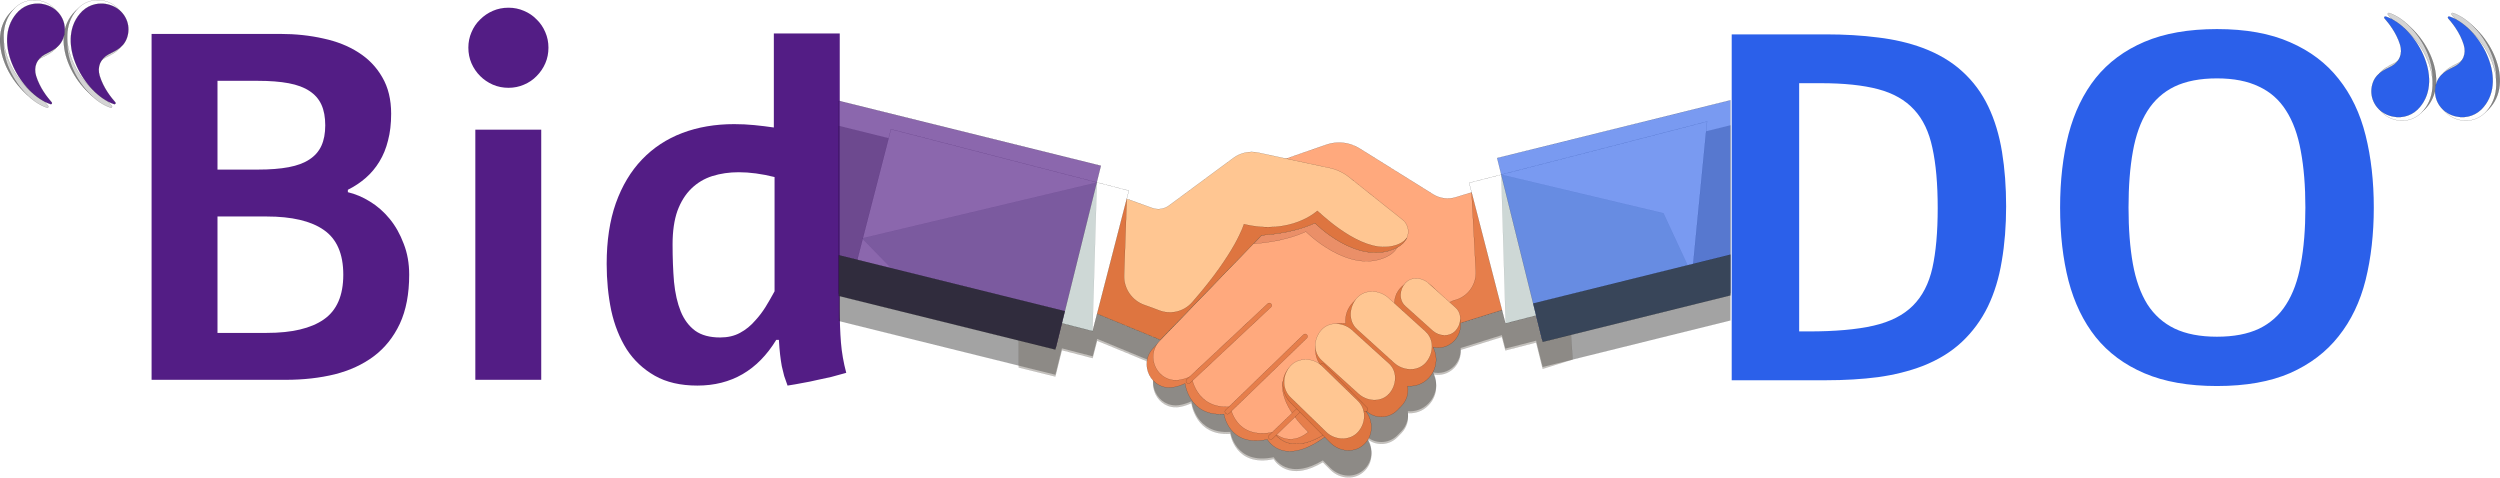 <svg width="22699" height="4336" viewBox="0 0 22699 4336" fill="none" xmlns="http://www.w3.org/2000/svg">
<path d="M106.057 100.766C170.989 39.084 269.019 11.917 371.134 50.252C478.522 90.562 541.984 199.582 519.496 312.031C495.924 429.915 405.896 459.493 342.523 493.714C268.62 533.597 238.774 608.716 263.319 689.003C296.613 797.894 367.088 886.632 405.466 929.241C412.488 937.04 404.437 949.006 394.407 945.647C260.169 900.664 126.801 761.312 54.881 600.172C-17.038 439.034 -27.435 256.295 83.973 124.48L83.98 124.473C90.425 116.509 97.415 109.022 104.792 101.917C105.027 101.691 105.234 101.454 105.424 101.236C105.449 101.208 105.473 101.18 105.497 101.152L105.543 101.254L106.057 100.766Z" fill="#838383" stroke="black"/>
<path d="M683.9 100.766C748.832 39.084 846.862 11.917 948.978 50.252C1056.37 90.562 1119.83 199.582 1097.34 312.031C1073.77 429.915 983.756 459.493 920.367 493.714C846.464 533.597 816.618 608.716 841.163 689.003C874.456 797.894 944.932 886.632 983.31 929.241C990.331 937.04 982.281 949.006 972.251 945.647C838.013 900.664 704.645 761.312 632.725 600.172C560.806 439.034 550.409 256.295 661.816 124.48L661.823 124.473C668.268 116.509 675.259 109.022 682.636 101.917C682.87 101.691 683.077 101.454 683.268 101.236C683.292 101.208 683.317 101.18 683.341 101.152L683.387 101.254L683.9 100.766Z" fill="#838383" stroke="black"/>
<path d="M138.025 132.836C202.957 71.155 300.987 43.987 403.103 82.322C510.491 122.633 573.953 231.653 551.465 344.102C527.893 461.985 437.865 491.564 374.492 525.784C300.589 565.668 270.743 640.786 295.288 721.073C328.581 829.965 399.057 918.702 437.435 961.312C444.456 969.11 436.406 981.076 426.376 977.718C292.138 932.734 158.77 793.382 86.85 632.242C14.931 471.105 4.534 288.365 115.941 156.551L115.948 156.543C122.393 148.579 129.384 141.092 136.761 133.987C136.995 133.761 137.202 133.525 137.393 133.307C137.417 133.278 137.442 133.25 137.466 133.223L137.512 133.324L138.025 132.836Z" fill="#D4D4D4" stroke="black"/>
<path d="M715.869 132.836C780.801 71.155 878.831 43.987 980.946 82.322C1088.33 122.633 1151.8 231.653 1129.31 344.102C1105.74 461.985 1015.72 491.564 952.336 525.784C878.433 565.668 848.587 640.786 873.132 721.073C906.425 829.965 976.901 918.702 1015.28 961.312C1022.3 969.11 1014.25 981.076 1004.22 977.718C869.982 932.734 736.613 793.382 664.693 632.242C592.775 471.105 582.378 288.365 693.785 156.551L693.792 156.543C700.237 148.579 707.227 141.092 714.604 133.987C714.839 133.761 715.046 133.525 715.236 133.307C715.261 133.278 715.285 133.25 715.31 133.223L715.355 133.324L715.869 132.836Z" fill="#D4D4D4" stroke="black"/>
<path d="M138.025 68.711C202.957 7.03 300.987 -20.138 403.103 18.197C510.491 58.508 573.953 167.528 551.465 279.977C527.893 397.86 437.865 427.439 374.492 461.659C300.589 501.543 270.743 576.661 295.288 656.948C328.581 765.84 399.057 854.577 437.435 897.187C444.456 904.985 436.406 916.951 426.376 913.593C292.138 868.609 158.77 729.257 86.85 568.117C14.931 406.98 4.534 224.24 115.941 92.426L115.948 92.418C122.393 84.454 129.384 76.967 136.761 69.862C136.995 69.636 137.202 69.4 137.393 69.182C137.417 69.153 137.442 69.125 137.466 69.098L137.512 69.199L138.025 68.711Z" fill="white" stroke="black"/>
<path d="M715.869 68.711C780.801 7.03 878.831 -20.138 980.946 18.197C1088.33 58.508 1151.8 167.528 1129.31 279.977C1105.74 397.86 1015.72 427.439 952.336 461.659C878.433 501.543 848.587 576.661 873.132 656.948C906.425 765.84 976.901 854.577 1015.28 897.187C1022.3 904.985 1014.25 916.951 1004.22 913.593C869.982 868.609 736.613 729.257 664.693 568.117C592.775 406.98 582.378 224.24 693.785 92.426L693.792 92.418C700.237 84.454 707.227 76.967 714.604 69.862C714.839 69.636 715.046 69.4 715.236 69.182C715.261 69.153 715.285 69.125 715.31 69.098L715.355 69.199L715.869 68.711Z" fill="white" stroke="black"/>
<path d="M170.182 100.766C235.114 39.084 333.144 11.917 435.259 50.252C542.647 90.562 606.109 199.582 583.621 312.031C560.049 429.915 470.021 459.493 406.648 493.714C332.745 533.597 302.899 608.716 327.444 689.003C360.738 797.894 431.213 886.632 469.591 929.241C476.613 937.04 468.562 949.006 458.532 945.647C324.294 900.664 190.926 761.312 119.006 600.172C47.087 439.034 36.69 256.295 148.098 124.48L148.104 124.473C154.55 116.509 161.54 109.022 168.917 101.917C169.152 101.691 169.359 101.454 169.549 101.236C169.574 101.208 169.598 101.18 169.622 101.152L169.668 101.254L170.182 100.766Z" fill="#531D85" stroke="black"/>
<path d="M747.932 100.766C812.864 39.084 910.894 11.917 1013.01 50.252C1120.4 90.562 1183.86 199.582 1161.37 312.031C1137.8 429.915 1047.79 459.493 984.382 493.714C910.479 533.597 880.633 608.716 905.179 689.003C938.488 797.894 1008.96 886.632 1047.34 929.241C1054.36 937.039 1046.31 949.006 1036.28 945.647C902.044 900.664 768.676 761.312 696.756 600.172C624.837 439.034 614.44 256.295 725.848 124.48L725.854 124.473C732.3 116.509 739.29 109.022 746.667 101.917C746.902 101.691 747.109 101.454 747.299 101.236C747.324 101.208 747.348 101.18 747.372 101.152L747.418 101.254L747.932 100.766Z" fill="#531D85" stroke="black"/>
<path d="M22592 995.358C22527 1057.09 22428.9 1084.28 22326.7 1045.91C22219.2 1005.57 22155.7 896.46 22178.2 783.919C22201.8 665.939 22291.9 636.336 22355.3 602.088C22429.3 562.172 22459.2 486.991 22434.6 406.639C22401.3 297.658 22330.8 208.849 22292.3 166.205C22285.3 158.4 22293.4 146.423 22303.4 149.784C22437.8 194.805 22571.2 334.271 22643.2 495.543C22715.2 656.812 22725.6 839.701 22614.1 971.623L22614.1 971.623L22614.1 971.632C22607.6 979.602 22600.6 987.095 22593.3 994.205C22593 994.431 22592.8 994.669 22592.6 994.887C22592.6 994.915 22592.6 994.944 22592.6 994.972L22592.5 994.87L22592 995.358Z" fill="#838383" stroke="black"/>
<path d="M22013.7 995.358C21948.7 1057.09 21850.6 1084.28 21748.4 1045.91C21641 1005.57 21577.4 896.46 21599.9 783.919C21623.5 665.939 21713.6 636.336 21777.1 602.088C21851 562.172 21880.9 486.991 21856.3 406.639C21823 297.658 21752.5 208.849 21714.1 166.205C21707 158.4 21715.1 146.423 21725.1 149.784C21859.5 194.805 21993 334.271 22064.9 495.543C22136.9 656.812 22147.3 839.701 22035.8 971.623L22035.8 971.623L22035.8 971.632C22029.4 979.602 22022.4 987.095 22015 994.205C22014.7 994.431 22014.5 994.669 22014.4 994.887C22014.3 994.915 22014.3 994.944 22014.3 994.972L22014.2 994.87L22013.7 995.358Z" fill="#838383" stroke="black"/>
<path d="M22560 963.253C22495 1024.98 22396.9 1052.17 22294.7 1013.81C22187.2 973.464 22123.7 864.355 22146.2 751.813C22169.8 633.833 22259.9 604.231 22323.3 569.982C22397.3 530.066 22427.2 454.886 22402.6 374.533C22369.3 265.553 22298.8 176.744 22260.3 134.1C22253.3 126.295 22261.4 114.318 22271.4 117.679C22405.8 162.699 22539.2 302.165 22611.2 463.437C22683.2 624.707 22693.6 807.595 22582.1 939.518L22582.1 939.518L22582.1 939.526C22575.6 947.497 22568.6 954.989 22561.3 962.1C22561 962.326 22560.8 962.563 22560.6 962.781C22560.6 962.81 22560.6 962.838 22560.6 962.866L22560.5 962.765L22560 963.253Z" fill="#D4D4D4" stroke="black"/>
<path d="M21981.6 963.253C21916.6 1024.98 21818.5 1052.17 21716.3 1013.81C21608.9 973.464 21545.3 864.355 21567.9 751.813C21591.4 633.833 21681.5 604.231 21745 569.982C21818.9 530.066 21848.8 454.886 21824.2 374.533C21790.9 265.553 21720.4 176.744 21682 134.1C21674.9 126.295 21683 114.318 21693 117.679C21827.4 162.699 21960.9 302.165 22032.8 463.437C22104.8 624.707 22115.2 807.595 22003.7 939.518L22003.7 939.518L22003.7 939.526C21997.3 947.497 21990.3 954.989 21982.9 962.1C21982.7 962.326 21982.4 962.563 21982.3 962.781C21982.2 962.81 21982.2 962.838 21982.2 962.866L21982.1 962.765L21981.6 963.253Z" fill="#D4D4D4" stroke="black"/>
<path d="M22560 1027.43C22495 1089.16 22396.9 1116.35 22294.7 1077.99C22187.2 1037.64 22123.7 928.534 22146.2 815.993C22169.8 698.013 22259.9 668.411 22323.3 634.162C22397.3 594.246 22427.2 519.065 22402.6 438.713C22369.3 329.732 22298.8 240.923 22260.3 198.279C22253.3 190.474 22261.4 178.497 22271.4 181.858C22405.8 226.879 22539.2 366.345 22611.2 527.617C22683.2 688.887 22693.6 871.775 22582.1 1003.7L22582.1 1003.7L22582.1 1003.71C22575.6 1011.68 22568.6 1019.17 22561.3 1026.28C22561 1026.51 22560.8 1026.74 22560.6 1026.96C22560.6 1026.99 22560.6 1027.02 22560.6 1027.05L22560.5 1026.94L22560 1027.43Z" fill="white" stroke="black"/>
<path d="M21981.6 1027.43C21916.6 1089.16 21818.5 1116.35 21716.3 1077.99C21608.9 1037.64 21545.3 928.534 21567.9 815.993C21591.4 698.013 21681.5 668.411 21745 634.162C21818.9 594.246 21848.8 519.065 21824.2 438.713C21790.9 329.732 21720.4 240.923 21682 198.279C21674.9 190.474 21683 178.497 21693 181.858C21827.4 226.879 21960.9 366.345 22032.8 527.617C22104.8 688.887 22115.2 871.775 22003.7 1003.7L22003.7 1003.7L22003.7 1003.71C21997.3 1011.68 21990.3 1019.17 21982.9 1026.28C21982.7 1026.51 21982.4 1026.74 21982.3 1026.96C21982.2 1026.99 21982.2 1027.02 21982.2 1027.05L21982.1 1026.94L21981.6 1027.43Z" fill="white" stroke="black"/>
<path d="M22527.8 995.358C22462.8 1057.09 22364.7 1084.28 22262.5 1045.91C22155.1 1005.57 22091.6 896.46 22114.1 783.919C22137.6 665.939 22227.7 636.336 22291.2 602.088C22365.1 562.172 22395 486.991 22370.4 406.639C22337.1 297.658 22266.6 208.849 22228.2 166.205C22221.2 158.4 22229.2 146.423 22239.2 149.784C22373.6 194.805 22507.1 334.271 22579 495.543C22651 656.812 22661.4 839.701 22549.9 971.623L22549.9 971.623L22549.9 971.632C22543.5 979.602 22536.5 987.095 22529.1 994.205C22528.9 994.431 22528.7 994.669 22528.5 994.887C22528.4 994.915 22528.4 994.944 22528.4 994.972L22528.3 994.87L22527.8 995.358Z" fill="#2B60EA" stroke="black"/>
<path d="M21949.6 995.358C21884.6 1057.09 21786.5 1084.28 21684.3 1045.91C21576.8 1005.57 21513.3 896.46 21535.8 783.919C21559.4 665.939 21649.5 636.336 21712.9 602.088C21786.9 562.172 21816.7 486.991 21792.2 406.639C21758.8 297.658 21688.3 208.849 21649.9 166.205C21642.9 158.4 21650.9 146.423 21661 149.784C21795.3 194.805 21928.8 334.271 22000.8 495.543C22072.7 656.812 22083.2 839.701 21971.7 971.623L21971.7 971.623L21971.6 971.632C21965.2 979.602 21958.2 987.095 21950.8 994.205C21950.6 994.431 21950.4 994.669 21950.2 994.887C21950.2 994.915 21950.1 994.944 21950.1 994.972L21950.1 994.87L21949.6 995.358Z" fill="#2B60EA" stroke="black"/>
<g filter="url(#filter0_d_2081_10267)">
<path d="M20129 259.984C20391.5 259.984 20613.2 300.023 20794 380.1C20974.9 458.721 21121.4 569.374 21233.7 712.057C21347.5 854.74 21429.2 1025.81 21478.8 1225.28C21528.3 1423.29 21553.1 1641.68 21553.1 1880.46C21553.1 2119.23 21528.3 2338.35 21478.8 2537.82C21429.2 2735.83 21347.5 2906.17 21233.7 3048.86C21121.4 3191.54 20974.9 3302.92 20794 3383C20613.2 3461.62 20391.5 3500.93 20129 3500.93C19870.9 3500.93 19651.4 3462.34 19470.6 3385.18C19289.7 3308.01 19142.4 3198.82 19028.7 3057.59C18916.4 2916.36 18834 2746.02 18781.5 2546.55C18730.4 2347.09 18704.9 2125.06 18704.9 1880.46C18704.9 1635.86 18730.4 1413.82 18781.5 1214.36C18834 1014.89 18916.4 844.548 19028.7 703.321C19142.4 562.094 19289.7 452.898 19470.6 375.732C19651.4 298.567 19870.9 259.984 20129 259.984ZM20129 707.689C19975.9 707.689 19847.6 732.44 19744 781.942C19641.9 831.444 19559.5 905.698 19496.8 1004.7C19435.6 1102.25 19391.8 1224.55 19365.6 1371.6C19339.3 1517.2 19326.2 1686.81 19326.2 1880.46C19326.2 2074.1 19339.3 2244.44 19365.6 2391.49C19391.8 2537.09 19435.6 2659.39 19496.8 2758.39C19559.5 2855.94 19641.9 2929.47 19744 2978.97C19847.6 3028.47 19975.9 3053.22 20129 3053.22C20280.7 3053.22 20407.6 3029.2 20509.7 2981.15C20613.2 2931.65 20695.6 2858.13 20756.9 2760.58C20819.6 2663.03 20864 2540.73 20890.3 2393.68C20918 2246.63 20931.9 2075.55 20931.9 1880.46C20931.9 1685.36 20918 1514.28 20890.3 1367.23C20864 1220.18 20819.6 1097.88 20756.9 1000.33C20695.6 902.786 20613.2 829.989 20509.7 781.942C20407.6 732.44 20280.7 707.689 20129 707.689Z" fill="#2B60EA"/>
</g>
<g filter="url(#filter1_d_2081_10267)">
<path d="M16576.3 308.031C16748.4 308.031 16907.4 317.495 17053.2 336.422C17199.1 353.894 17333.2 385.197 17455.7 430.331C17600.1 484.201 17721.2 556.271 17818.9 646.539C17916.6 735.352 17994.6 840.909 18052.9 963.208C18111.3 1085.51 18152.8 1223.1 18177.6 1375.97C18202.4 1527.39 18214.8 1691.91 18214.8 1869.54C18214.8 2047.16 18201.7 2212.41 18175.4 2365.29C18150.7 2518.16 18108.4 2656.48 18048.6 2780.23C17988.8 2902.53 17910 3009.55 17812.3 3101.27C17716.1 3191.54 17597.2 3264.34 17455.7 3319.66C17333.2 3366.25 17199.1 3399.74 17053.2 3420.12C16907.4 3439.05 16748.4 3448.51 16576.3 3448.51H15723.2V308.031H16576.3ZM16423.2 3005.18C16663.8 3005.18 16860 2987.71 17011.7 2952.76C17163.3 2917.82 17282.2 2857.4 17368.2 2771.5C17454.3 2685.6 17513.3 2571.3 17545.4 2428.62C17577.5 2284.48 17593.6 2103.22 17593.6 1884.82C17593.6 1666.43 17577.5 1484.44 17545.4 1338.84C17514.8 1193.25 17459.4 1077.5 17379.2 991.599C17299 904.242 17190.3 842.365 17053.2 805.966C16916.1 769.567 16742.6 751.368 16532.6 751.368H16335.7V3005.18H16423.2Z" fill="#2B60EA"/>
</g>
<path d="M7624.55 303.652V2708.15V2802.06C7624.55 2915.63 7628.19 3018.27 7635.47 3109.99C7642.75 3200.26 7658.77 3291.99 7683.52 3385.17C7636.93 3398.27 7591.8 3410.65 7548.12 3422.3C7504.44 3432.49 7460.76 3441.95 7417.08 3450.69C7374.86 3460.88 7331.91 3469.61 7288.23 3476.89C7244.55 3485.63 7198.69 3493.64 7150.64 3500.92C7139 3470.34 7128.81 3441.22 7120.07 3413.56C7112.79 3385.9 7105.51 3356.05 7098.23 3324.02C7092.41 3291.99 7087.31 3257.05 7082.94 3219.19C7078.58 3181.34 7074.94 3136.93 7072.02 3085.97H7048C6879.11 3362.6 6640.34 3500.92 6331.68 3500.92C6178.8 3500.92 6049.95 3471.07 5945.13 3411.38C5840.3 3351.68 5755.13 3271.61 5689.61 3171.14C5625.55 3069.23 5578.96 2952.02 5549.84 2819.53C5522.18 2685.59 5508.34 2544.36 5508.34 2395.85C5508.34 2186.19 5536.01 2002.75 5591.33 1845.5C5648.11 1686.8 5727.46 1554.31 5829.38 1448.03C5931.29 1341.74 6052.87 1261.67 6194.09 1207.8C6336.77 1153.93 6494.02 1126.99 6665.82 1126.99C6728.42 1126.99 6788.84 1129.9 6847.08 1135.73C6906.77 1141.55 6966.47 1148.83 7026.16 1157.57V303.652H7624.55ZM7032.71 1607.45C6916.24 1578.34 6807.77 1563.78 6707.31 1563.78C6621.41 1563.78 6541.33 1575.42 6467.08 1598.72C6394.28 1622.01 6330.95 1659.87 6277.08 1712.28C6223.21 1764.7 6180.99 1832.4 6150.41 1915.39C6121.29 1998.38 6106.74 2099.57 6106.74 2218.95C6106.74 2342.71 6111.1 2456.27 6119.84 2559.65C6130.03 2663.02 6150.41 2752.56 6180.99 2828.27C6211.56 2902.52 6255.24 2960.76 6312.02 3002.98C6368.8 3043.75 6444.51 3064.13 6539.15 3064.13C6607.58 3064.13 6667.27 3050.3 6718.23 3022.64C6770.64 2994.97 6817.96 2956.39 6860.18 2906.89C6892.22 2871.95 6922.06 2832.64 6949.73 2788.96C6977.39 2743.82 7005.05 2695.78 7032.71 2644.82V1607.45Z" fill="#531D85"/>
<path d="M4617.18 69.984C4666.68 69.984 4713.27 79.448 4756.95 98.375C4802.09 117.303 4840.67 143.51 4872.7 176.997C4906.19 209.028 4932.39 247.61 4951.32 292.745C4970.25 336.423 4979.71 383.014 4979.71 432.516C4979.71 483.474 4970.25 530.792 4951.32 574.471C4932.39 618.149 4906.19 656.732 4872.7 690.219C4840.67 723.706 4802.09 749.913 4756.95 768.84C4713.27 787.768 4666.68 797.231 4617.18 797.231C4566.22 797.231 4518.91 787.768 4475.23 768.84C4431.55 749.913 4392.97 723.706 4359.48 690.219C4325.99 656.732 4299.79 618.149 4280.86 574.471C4261.93 530.792 4252.47 483.474 4252.47 432.516C4252.47 383.014 4261.93 336.423 4280.86 292.745C4299.79 247.61 4325.99 209.028 4359.48 176.997C4392.97 143.51 4431.55 117.303 4475.23 98.375C4518.91 79.448 4566.22 69.984 4617.18 69.984ZM4914.19 1177.23V3448.52H4315.8V1177.23H4914.19Z" fill="#531D85"/>
<path d="M2546.92 308.031C2683.78 308.031 2813.36 321.863 2935.66 349.526C3057.96 375.733 3164.24 417.955 3254.51 476.193C3346.23 534.431 3418.3 609.413 3470.71 701.138C3524.58 792.862 3551.52 903.515 3551.52 1033.09C3551.52 1123.36 3542.06 1204.17 3523.13 1275.51C3505.66 1346.85 3479.45 1410.91 3444.51 1467.69C3411.02 1523.02 3370.25 1571.8 3322.21 1614.02C3274.16 1656.24 3219.56 1692.64 3158.42 1723.21V1745.05C3226.84 1761.07 3293.82 1789.46 3359.34 1830.23C3426.31 1870.99 3486 1923.41 3538.42 1987.47C3590.83 2051.53 3633.05 2126.51 3665.08 2212.41C3698.57 2296.86 3715.31 2390.77 3715.31 2494.14C3715.31 2668.85 3686.92 2817.36 3630.14 2939.66C3573.36 3060.5 3494.74 3158.78 3394.28 3234.49C3295.27 3308.74 3177.34 3363.34 3040.48 3398.28C2903.63 3431.77 2755.12 3448.51 2594.97 3448.51H1376.34V308.031H2546.92ZM2341.63 1539.76C2450.83 1539.76 2544.01 1532.48 2621.17 1517.93C2698.34 1503.37 2760.94 1480.07 2808.99 1448.04C2858.49 1416.01 2894.89 1374.51 2918.19 1323.56C2941.48 1272.6 2953.13 1210.72 2953.13 1137.92C2953.13 1063.67 2941.48 1001.06 2918.19 950.105C2894.89 899.147 2858.49 857.652 2808.99 825.621C2760.94 793.59 2698.34 770.295 2621.17 755.736C2544.01 741.176 2450.83 733.896 2341.63 733.896H1974.74V1539.76H2341.63ZM2420.25 3022.65C2650.29 3022.65 2823.55 2981.88 2940.02 2900.35C3057.96 2818.82 3116.92 2683.41 3116.92 2494.14C3116.92 2304.87 3057.96 2169.46 2940.02 2087.93C2823.55 2006.4 2650.29 1965.63 2420.25 1965.63H1974.74V3022.65H2420.25Z" fill="#531D85"/>
<path opacity="0.36" d="M15711 2889.64L15711 2909.33L14007.4 3331.33L14002.9 3312.91L14002.7 3312.43L14002.3 3312.52L13947.8 3092.45L13947.7 3091.96L13947.2 3092.09L13668.5 3163.99L13637.1 3042.36L13637 3041.85L13636.5 3042L13261.4 3159.17L13261 3159.29L13261.1 3159.69C13265.5 3218.21 13246.1 3278.3 13202.3 3323.29C13150.9 3376.05 13078.8 3395.02 13012.3 3380.45L13011.3 3380.22L13011.8 3381.17C13058.2 3469.91 13045.5 3582.34 12973.2 3658.1L12971.5 3659.88L12968.2 3663.3C12917.4 3715.43 12848.8 3738.62 12782.1 3732.83L12781.4 3732.77L12781.5 3733.4C12791.4 3796.93 12772.6 3864.16 12724.7 3913.36L12688.4 3950.67C12608.4 4032.85 12477.9 4033.52 12397 3952.14L12380.4 3935.4L12379.7 3936.1C12469.8 4026.8 12475.8 4168.98 12393.3 4253.71L12390.3 4256.82C12307.8 4341.57 12167.9 4336.85 12077.7 4246.16L12011.3 4179.33L12011 4179.06L12010.7 4179.26C11940.1 4221.38 11879.3 4243.87 11827.2 4253.27C11825.6 4253.55 11824.1 4253.82 11822.6 4254.08C11806.8 4256.72 11791.8 4258.17 11777.7 4258.59L11774.9 4258.66C11774.8 4258.66 11774.7 4258.66 11774.6 4258.67C11774.5 4258.67 11774.5 4258.68 11774.4 4258.68H11774.4C11664.4 4260.72 11602.9 4201.09 11578.2 4169.57C11577.3 4168.44 11576.5 4167.36 11575.7 4166.31C11572.1 4161.58 11569.5 4157.67 11567.8 4154.94C11566.9 4153.58 11566.3 4152.51 11565.9 4151.78C11565.7 4151.42 11565.5 4151.14 11565.4 4150.95C11565.3 4150.86 11565.3 4150.79 11565.3 4150.74C11565.3 4150.72 11565.3 4150.7 11565.2 4150.69C11565.2 4150.69 11565.2 4150.68 11565.2 4150.68C11565.2 4150.68 11565.2 4150.68 11565.2 4150.68L11565.2 4150.67L11565.1 4150.35L11564.7 4150.42C11477 4169.05 11408.6 4163.98 11355.3 4145.93C11302 4127.88 11263.7 4096.84 11236.5 4063.47C11209.2 4030.1 11192.8 3994.39 11183.3 3967.03C11178.6 3953.34 11175.5 3941.75 11173.7 3933.58C11172.7 3929.49 11172.1 3926.26 11171.7 3924.05C11171.5 3922.95 11171.3 3922.1 11171.3 3921.53C11171.2 3921.25 11171.2 3921.03 11171.2 3920.89C11171.1 3920.81 11171.1 3920.76 11171.1 3920.72C11171.1 3920.7 11171.1 3920.69 11171.1 3920.68C11171.1 3920.68 11171.1 3920.68 11171.1 3920.67C11171.1 3920.67 11171.1 3920.67 11170.6 3920.74L11171.1 3920.67L11171.1 3920.21L11170.6 3920.24C11012.3 3932.1 10924.1 3862.83 10875.5 3790.62C10851.2 3754.5 10836.8 3717.63 10828.5 3689.79C10824.3 3675.88 10821.7 3664.22 10820.1 3656.04C10819.3 3651.95 10818.8 3648.73 10818.4 3646.54C10818.2 3645.44 10818.1 3644.6 10818 3644.03C10818 3643.75 10818 3643.54 10818 3643.39C10817.9 3643.32 10817.9 3643.27 10817.9 3643.23C10817.9 3643.21 10817.9 3643.2 10817.9 3643.19C10817.9 3643.19 10817.9 3643.18 10817.9 3643.18C10817.9 3643.18 10817.9 3643.18 10817.4 3643.24L10817.9 3643.18L10817.9 3642.5L10817.2 3642.78C10776.3 3661.69 10739.3 3672.71 10705.9 3677.53C10510.1 3705.78 10392.4 3464.42 10529.5 3321.79L10779.6 3061.75L10779.7 3061.64L10779.7 3061.64L10779.7 3061.63L10778.9 3060.94L10535.1 3312.41L10534.7 3312.25L10534.4 3312.12L10534.2 3312.37L10534.1 3312.41L10509.9 3302.4L10510.1 3302.12L10509.4 3301.84L9961.95 3076.09L9961.42 3075.87L9961.28 3076.43L9920.66 3233.93L9641.91 3162.03L9641.42 3161.9L9641.29 3162.39L9586.77 3382.46L9586.37 3382.37L9586.25 3382.85L9581.69 3401.28L7617.15 2914.62V1143.31L9995.52 1732.48L9958.35 1882.52L9958.23 1883L9958.71 1883.12L10249.7 1958.18L10230.6 2032.36L10230.5 2032.8L10230.9 2032.95L10463.2 2116.46C10513.6 2134.61 10569.9 2126.37 10613 2094.5L11198.9 1661.71C11263.4 1614.13 11345.1 1596.49 11423.4 1613.27L11678.2 1667.87L11678.3 1667.9L11678.4 1667.85L12042.3 1541.21C12142.7 1506.28 12253.4 1518.67 12343.6 1574.89L13012.2 1991.9C13073.4 2030.07 13148.1 2039.84 13217 2018.68L13361.2 1974.45L13361.6 1974.31L13361.5 1973.85L13339.4 1888.24L13630.4 1813.18L13630.9 1813.06L13630.8 1812.58L13593.6 1662.54L15711 1138.02V2889.64Z" fill="black" stroke="black"/>
<path d="M13594.1 1931V1939.92H9819.7V1931H13594.1Z" fill="#B9C9BC" stroke="black" stroke-miterlimit="10"/>
<path opacity="0.4" d="M11827.2 4271.08C11825.6 4271.35 11824.1 4271.62 11822.6 4271.88C11805.8 4274.7 11789.9 4276.16 11774.9 4276.46C11774.8 4276.46 11774.7 4276.47 11774.6 4276.47C11774.6 4276.48 11774.5 4276.48 11774.4 4276.48H11774.4C11664.4 4278.53 11603 4218.9 11578.2 4187.39C11577.3 4186.25 11576.5 4185.17 11575.7 4184.12C11572.2 4179.4 11569.5 4175.48 11567.8 4172.75C11566.9 4171.39 11566.3 4170.32 11565.9 4169.59C11565.7 4169.23 11565.5 4168.95 11565.4 4168.77C11565.4 4168.67 11565.3 4168.6 11565.3 4168.56C11565.3 4168.53 11565.3 4168.52 11565.3 4168.5C11565.3 4168.5 11565.3 4168.49 11565.2 4168.49C11565.2 4168.49 11565.2 4168.49 11565.2 4168.49L11565.2 4168.49L11565.1 4168.16L11564.7 4168.24C11477 4186.86 11408.6 4181.79 11355.3 4163.75C11302 4145.7 11263.8 4114.65 11236.5 4081.28C11209.2 4047.91 11192.8 4012.21 11183.3 3984.84C11178.6 3971.16 11175.5 3959.56 11173.7 3951.39C11172.7 3947.3 11172.1 3944.08 11171.7 3941.87C11171.5 3940.76 11171.4 3939.92 11171.3 3939.35C11171.2 3939.06 11171.2 3938.84 11171.2 3938.7C11171.1 3938.63 11171.1 3938.57 11171.1 3938.54C11171.1 3938.52 11171.1 3938.5 11171.1 3938.5C11171.1 3938.49 11171.1 3938.49 11171.1 3938.49C11171.1 3938.48 11171.1 3938.48 11170.6 3938.55L11171.1 3938.48L11171.1 3938.02L11170.6 3938.05C11012.3 3949.92 10924.1 3880.64 10875.6 3808.43C10851.3 3772.31 10836.9 3735.45 10828.5 3707.61C10824.4 3693.69 10821.7 3682.03 10820.1 3673.85C10819.3 3669.77 10818.8 3666.55 10818.4 3664.35C10818.3 3663.26 10818.1 3662.41 10818.1 3661.85C10818 3661.56 10818 3661.35 10818 3661.21C10818 3661.14 10818 3661.08 10817.9 3661.05C10817.9 3661.03 10817.9 3661.01 10817.9 3661C10817.9 3661 10817.9 3661 10817.9 3661C10817.9 3660.99 10817.9 3661 10817.4 3661.05L10817.9 3660.99L10817.9 3660.31L10817.2 3660.6C10776.3 3679.51 10739.3 3690.52 10705.9 3695.35C10510.1 3723.6 10392.4 3482.23 10529.5 3339.6L10779.7 3079.45L10779.7 3079.45L10779.7 3079.45L10778.9 3078.75L10535.1 3330.23L10534.7 3330.07L10534.4 3329.94L10534.2 3330.18L10534.1 3330.22L10509.9 3320.22L10510.1 3319.94L10509.5 3319.65L9961.96 3093.9L9961.43 3093.68L9961.29 3094.24L9920.67 3251.73L9641.91 3179.83L9641.42 3179.71L9641.3 3180.19L9586.78 3400.27L9586.38 3400.17L9586.26 3400.65L9581.7 3419.07L9249.57 3336.8V1565.49L9995.53 1750.27L9958.36 1900.3L9958.24 1900.79L9958.72 1900.91L10249.7 1975.97L10230.6 2050.15L10230.5 2050.59L10230.9 2050.74L10463.2 2134.24C10513.6 2152.4 10569.9 2144.16 10613 2112.28L11199 1679.5C11262.9 1632.29 11343.8 1614.56 11421.6 1630.67L11423.4 1631.06L11678.2 1685.65L11678.3 1685.68L11678.4 1685.64L12042.3 1558.99C12142.7 1524.06 12253.4 1536.44 12343.6 1592.67L13012.2 2009.67C13073.4 2047.84 13148.1 2057.61 13217 2036.45L13361.2 1992.22L13361.6 1992.08L13361.5 1991.62L13339.4 1906.01L13630.4 1830.95L13630.9 1830.83L13630.8 1830.35L13593.6 1680.31L14164.2 1538.96L14279.1 3264.11L14007.4 3349.11L14002.9 3330.71L14002.8 3330.23L14002.4 3330.33L13947.8 3110.25L13947.7 3109.76L13947.2 3109.89L13668.5 3181.79L13637.1 3060.16L13637 3059.65L13636.5 3059.81L13261.4 3176.98L13261 3177.1L13261.1 3177.49C13265.6 3236.02 13246.1 3296.1 13202.3 3341.09C13150.9 3393.86 13078.8 3412.83 13012.3 3398.25L13011.3 3398.02L13011.8 3398.97C13058.6 3488.42 13045.3 3601.91 12971.5 3677.68L12968.2 3681.1V3681.1C12917.4 3733.24 12848.8 3756.42 12782.1 3750.63L12781.4 3750.58L12781.5 3751.21C12791.4 3814.73 12772.6 3881.97 12724.7 3931.16L12688.4 3968.47C12608.4 4050.66 12477.9 4051.32 12397 3969.94L12380.4 3953.2L12380 3953.56L12379.7 3953.91C12469.8 4044.61 12475.8 4186.78 12393.4 4271.52L12390.3 4274.63V4274.63C12307.8 4359.38 12167.9 4354.66 12077.7 4263.97L12011.3 4197.14L12011 4196.86L12010.7 4197.06C11940.1 4239.18 11879.3 4261.67 11827.2 4271.08Z" fill="#6D645B" stroke="black"/>
<path d="M13180.9 3005.63C13180.9 3005.64 13180.9 3005.65 13180.9 3005.67C13180.5 3005.97 13179.9 3006.43 13179.2 3007.04C13177.7 3008.25 13175.5 3010.05 13172.6 3012.4C13166.7 3017.11 13158.2 3024.05 13147.2 3032.96C13125.3 3050.79 13093.6 3076.49 13054.9 3108.02C12977.6 3171.07 12871.9 3257.43 12758.8 3350.64C12532.7 3537.06 12276.9 3750.88 12158.1 3860.48C11917.4 4082.53 11754.6 4114.73 11652.1 4091.57C11600.8 4079.99 11564.6 4054.56 11541.1 4032.02C11529.4 4020.75 11520.9 4010.21 11515.3 4002.48C11512.5 3998.62 11510.5 3995.46 11509.1 3993.27C11508.4 3992.18 11507.9 3991.33 11507.6 3990.75C11507.4 3990.46 11507.3 3990.24 11507.2 3990.09C11507.2 3990.02 11507.1 3989.96 11507.1 3989.93C11507.1 3989.91 11507.1 3989.89 11507.1 3989.88C11507.1 3989.88 11507.1 3989.88 11507.1 3989.88C11507.1 3989.87 11507.1 3989.88 11506.6 3990.11L11507.1 3989.87L11506.9 3989.54L11506.5 3989.62C11418.9 4008.25 11350.4 4003.18 11297.1 3985.13C11243.8 3967.08 11205.6 3936.04 11178.3 3902.67C11151 3869.29 11134.7 3833.59 11125.2 3806.22C11120.4 3792.54 11117.3 3780.95 11115.5 3772.77C11114.6 3768.69 11113.9 3765.46 11113.5 3763.25C11113.3 3762.15 11113.2 3761.3 11113.1 3760.73C11113 3760.44 11113 3760.23 11113 3760.08C11113 3760.01 11113 3759.96 11113 3759.92C11113 3759.9 11113 3759.89 11113 3759.88C11113 3759.88 11113 3759.87 11113 3759.87C11112.9 3759.87 11112.9 3759.87 11112.5 3759.94L11113 3759.87L11112.9 3759.4L11112.4 3759.44C10954.1 3771.3 10866 3702.03 10817.4 3629.81C10793.1 3593.7 10778.7 3556.83 10770.4 3528.99C10766.2 3515.07 10763.5 3503.41 10761.9 3495.24C10761.1 3491.15 10760.6 3487.93 10760.3 3485.74C10760.1 3484.64 10760 3483.8 10759.9 3483.23C10759.8 3482.95 10759.8 3482.73 10759.8 3482.59C10759.8 3482.52 10759.8 3482.46 10759.8 3482.43C10759.8 3482.41 10759.8 3482.4 10759.8 3482.39C10759.8 3482.38 10759.8 3482.38 10759.8 3482.38C10759.8 3482.38 10759.8 3482.38 10759.3 3482.44L10759.8 3482.38L10759.7 3481.69L10759.1 3481.98C10718.1 3500.89 10681.1 3511.91 10647.7 3516.73C10451.9 3544.99 10334.2 3303.61 10471.4 3160.98L11630 1955.95L13180.9 3005.63Z" fill="#E67E4B" stroke="black"/>
<path d="M15256.2 2308.4L13239.8 2938.35L13239.7 2938.38L13239.7 2938.44L13240 2938.83C13239.7 2938.44 13239.7 2938.44 13239.7 2938.44C13239.7 2938.45 13239.6 2938.46 13239.6 2938.47C13239.6 2938.49 13239.6 2938.51 13239.5 2938.55C13239.4 2938.63 13239.3 2938.75 13239.1 2938.9C13238.7 2939.2 13238.2 2939.66 13237.4 2940.27C13235.9 2941.48 13233.7 2943.28 13230.8 2945.63C13225 2950.35 13216.4 2957.29 13205.4 2966.2C13183.5 2984.02 13151.9 3009.72 13113.2 3041.25C13035.8 3104.3 12930.2 3190.66 12817.1 3283.87C12590.9 3470.28 12335.1 3684.1 12216.3 3793.7C11975.7 4015.76 11812.9 4047.95 11710.3 4024.79C11659.1 4013.21 11622.8 3987.78 11599.4 3965.24C11587.6 3953.97 11579.1 3943.43 11573.5 3935.71C11570.7 3931.84 11568.7 3928.69 11567.3 3926.5C11566.7 3925.4 11566.1 3924.55 11565.8 3923.97C11565.6 3923.68 11565.5 3923.46 11565.4 3923.32C11565.4 3923.24 11565.4 3923.19 11565.3 3923.15C11565.3 3923.13 11565.3 3923.12 11565.3 3923.11C11565.3 3923.1 11565.3 3923.1 11565.3 3923.1C11565.3 3923.1 11565.3 3923.11 11564.9 3923.33L11565.3 3923.1L11565.1 3922.77L11564.8 3922.84C11477.1 3941.47 11408.7 3936.4 11355.4 3918.35C11302 3900.3 11263.8 3869.26 11236.5 3835.89C11209.2 3802.52 11192.9 3766.81 11183.4 3739.45C11178.6 3725.76 11175.6 3714.17 11173.7 3706C11172.8 3701.91 11172.2 3698.68 11171.8 3696.47C11171.6 3695.37 11171.4 3694.52 11171.3 3693.95C11171.3 3693.67 11171.2 3693.45 11171.2 3693.31C11171.2 3693.23 11171.2 3693.18 11171.2 3693.14C11171.2 3693.12 11171.2 3693.11 11171.2 3693.1C11171.2 3693.1 11171.2 3693.09 11171.2 3693.09C11171.2 3693.09 11171.2 3693.09 11170.7 3693.16L11171.2 3693.09L11171.1 3692.63L11170.7 3692.66C11012.3 3704.52 10924.2 3635.25 10875.6 3563.04C10851.3 3526.92 10836.9 3490.05 10828.6 3462.21C10824.4 3448.3 10821.8 3436.64 10820.2 3428.46C10819.4 3424.37 10818.8 3421.15 10818.5 3418.96C10818.3 3417.86 10818.2 3417.02 10818.1 3416.45C10818.1 3416.17 10818.1 3415.96 10818 3415.81C10818 3415.74 10818 3415.69 10818 3415.65C10818 3415.63 10818 3415.62 10818 3415.61C10818 3415.61 10818 3415.6 10818 3415.6C10818 3415.6 10818 3415.6 10817.5 3415.66L10818 3415.6L10817.9 3414.92L10817.3 3415.2C10776.3 3434.11 10739.3 3445.13 10705.9 3449.95C10510.2 3478.21 10392.5 3236.84 10529.6 3094.21L11688.5 1888.87L11688.9 1888.48L11688.5 1888.13L11296.1 1573.36L12042.4 1313.61C12142.7 1278.69 12253.5 1291.08 12343.6 1347.3L13012.2 1764.31C13073.4 1802.48 13148.1 1812.25 13217.1 1791.09L14952.7 1258.48L15256.2 2308.4Z" fill="#FFA97D" stroke="black"/>
<path d="M11988.3 1602.56C12053.3 1616.51 12114.3 1645.34 12166.4 1686.79L12652.1 2073.52L12652.1 2073.52C12684.2 2098.49 12707 2145.13 12702 2194.75C12697 2244.34 12664.1 2297.01 12584.7 2334.01C12413.9 2413.58 12232.1 2356.01 12092.8 2278.44C12023.2 2239.66 11964.3 2195.91 11922.8 2161.85C11902 2144.81 11885.6 2130.21 11874.4 2119.86C11868.8 2114.69 11864.5 2110.58 11861.6 2107.76C11860.1 2106.35 11859 2105.27 11858.3 2104.54C11857.9 2104.17 11857.6 2103.89 11857.4 2103.71C11857.4 2103.61 11857.3 2103.54 11857.2 2103.5C11857.2 2103.47 11857.2 2103.46 11857.2 2103.44C11857.2 2103.44 11857.2 2103.43 11857.2 2103.43C11857.2 2103.43 11857.2 2103.43 11856.8 2103.78L11857.2 2103.43L11856.9 2103.18L11856.6 2103.33C11664.8 2192.85 11432.3 2210.22 11382.5 2213L11700.4 1882.3L11700.8 1881.9L11700.4 1881.56L11308 1566.79L11503.6 1498.71L11988.3 1602.56Z" fill="#EA8F68" stroke="black"/>
<path d="M11198.9 1434.12C11263.3 1386.54 11345.1 1368.9 11423.4 1385.68L12071.5 1524.56C12136.6 1538.5 12197.5 1567.33 12249.6 1608.78L12735.3 1995.51L12735.3 1995.51C12767.4 2020.49 12790.2 2067.12 12785.2 2116.75C12780.2 2166.34 12747.3 2219 12667.9 2256.01C12497.1 2335.59 12315.3 2278.01 12176.1 2200.44C12106.5 2161.67 12047.5 2117.91 12006 2083.84C11985.3 2066.81 11968.8 2052.2 11957.6 2041.85C11952 2036.68 11947.7 2032.57 11944.8 2029.76C11943.3 2028.35 11942.2 2027.26 11941.5 2026.53C11941.1 2026.17 11940.9 2025.89 11940.7 2025.7C11940.6 2025.61 11940.5 2025.54 11940.5 2025.49C11940.4 2025.47 11940.4 2025.45 11940.4 2025.44C11940.4 2025.43 11940.4 2025.43 11940.4 2025.43C11940.4 2025.42 11940.4 2025.42 11940 2025.77L11940.4 2025.42L11940.1 2025.17L11939.8 2025.32C11831.8 2075.75 11710.8 2103.29 11616.8 2118.22C11569.8 2125.69 11529.5 2130 11501.1 2132.45C11486.8 2133.68 11475.5 2134.43 11467.8 2134.88C11463.9 2135.11 11460.9 2135.26 11458.9 2135.35C11457.9 2135.4 11457.1 2135.43 11456.6 2135.45C11456.4 2135.46 11456.2 2135.47 11456 2135.47C11456 2135.48 11455.9 2135.48 11455.9 2135.48C11455.9 2135.48 11455.9 2135.48 11455.9 2135.48C11455.8 2135.48 11455.8 2135.48 11455.8 2135.48C11455.8 2135.48 11455.8 2135.51 11455.9 2135.98L11455.8 2135.48L11455.6 2135.49L11455.5 2135.63L10535.1 3084.84L9495.65 2656.24L9582.07 1572.07L10463.1 1888.86C10513.6 1907.02 10569.9 1898.78 10613 1866.9L11198.9 1434.12V1434.12Z" fill="#FFC692" stroke="black"/>
<path d="M9990.08 1858.79C10071.4 1805.75 10154.3 1778.91 10230.6 1805.25L10206.4 2498.93C10202.1 2619.66 10277 2729.08 10391 2769.01C10438.6 2785.7 10483.2 2801.85 10522.9 2817.49C10628.8 2859.18 10749.7 2830.18 10824.7 2744.57C11024.6 2516.44 11142 2338.99 11209.5 2218.57C11243.2 2158.36 11264.4 2112.41 11277.3 2081.5C11283.7 2066.05 11287.9 2054.36 11290.6 2046.52C11292 2042.61 11292.9 2039.66 11293.5 2037.69C11293.9 2036.7 11294.1 2035.96 11294.2 2035.46C11294.2 2035.36 11294.3 2035.26 11294.3 2035.18C11509.1 2086.45 11675.7 2056.28 11788.7 2013.25C11845.1 1991.72 11888.2 1966.98 11917.1 1947.61C11931.6 1937.93 11942.5 1929.59 11949.9 1923.67C11953.5 1920.71 11956.3 1918.35 11958.1 1916.74C11959.1 1915.93 11959.7 1915.31 11960.2 1914.88C11960.4 1914.71 11960.5 1914.58 11960.7 1914.47C11960.7 1914.51 11960.8 1914.56 11960.9 1914.62C11961.1 1914.79 11961.5 1915.05 11961.9 1915.39C11962.8 1916.06 11963.9 1917.03 11965.4 1918.28C11968.2 1920.79 11972.3 1924.41 11977.4 1929C11987.6 1938.16 12002 1951.15 12020 1966.68C12055.9 1997.72 12105.9 2038.91 12164.2 2079.96C12280.9 2162.03 12430.9 2243.6 12568.2 2242.23C12625.2 2241.66 12671.9 2229.78 12707.1 2212.97C12738.5 2197.94 12760.7 2178.95 12772.7 2160.54C12756.6 2196.01 12723.7 2230.16 12667 2256.01C12493.8 2334.93 12311.5 2277.22 12172.7 2199.76C12103.3 2161.03 12044.7 2117.38 12003.7 2083.45C11983.1 2066.48 11967 2051.94 11956 2041.66C11950.5 2036.52 11946.3 2032.45 11943.5 2029.67C11942.1 2028.28 11941.1 2027.21 11940.4 2026.5C11940.2 2026.28 11940 2026.1 11939.9 2025.95L11940.5 2025.66L11939.2 2025.29C11939.2 2025.28 11939 2025.32 11938.9 2025.38L11938.9 2025.32C11830.8 2075.75 11709.8 2103.29 11615.9 2118.22C11568.9 2125.69 11528.6 2130.01 11500.1 2132.45C11485.9 2133.68 11474.6 2134.43 11466.8 2134.89C11463 2135.11 11460 2135.26 11458 2135.35C11457 2135.4 11456.2 2135.43 11455.7 2135.45C11455.4 2135.46 11455.2 2135.47 11455.1 2135.48C11455.1 2135.48 11455 2135.48 11455 2135.48C11455 2135.48 11454.9 2135.48 11454.9 2135.48C11454.9 2135.48 11454.9 2135.48 11454.9 2135.48C11454.9 2135.48 11454.9 2135.49 11454.9 2135.98L11454.9 2135.48L11454.7 2135.49L11454.6 2135.63L10702.7 2911.06L10702.7 2911.06L10535.2 3084.84L10534.8 3084.68L10534.5 3084.55L10534.2 3084.79L10534.2 3084.84L10509.9 3074.83L10510.2 3074.55L10509.5 3074.27L9495.72 2656.24L9522.82 2316.12C9522.85 2316.31 9522.88 2316.5 9522.92 2316.68C9523.41 2319.51 9524.32 2321.6 9525.7 2322.9C9527.1 2324.22 9528.9 2324.67 9531.03 2324.38C9533.13 2324.08 9535.57 2323.05 9538.32 2321.38C9543.81 2318.04 9550.68 2312.06 9558.77 2303.9C9566.88 2295.74 9576.24 2285.37 9586.74 2273.23C9628.73 2224.63 9688.77 2147.62 9758.77 2069.41C9828.75 1991.21 9908.6 1911.9 9990.08 1858.79Z" fill="#DE7540" stroke="black"/>
<path d="M15246.2 2274.22L15256.1 2308.41L13239.7 2938.36L13239.6 2938.39L13239.6 2938.45L13239.9 2938.84C13239.6 2938.45 13239.6 2938.45 13239.6 2938.45C13239.6 2938.46 13239.5 2938.47 13239.5 2938.48C13239.5 2938.49 13239.5 2938.52 13239.4 2938.56C13239.3 2938.64 13239.2 2938.76 13239 2938.91C13238.6 2939.22 13238.1 2939.67 13237.3 2940.28C13235.8 2941.49 13233.6 2943.29 13230.7 2945.64C13224.9 2950.36 13216.3 2957.3 13205.3 2966.21C13183.4 2984.03 13151.8 3009.73 13113.1 3041.26C13035.7 3104.32 12930 3190.68 12817 3283.88C12590.8 3470.3 12335 3684.12 12216.2 3793.72C11975.5 4015.78 11812.8 4047.97 11710.2 4024.81C11659 4013.23 11622.7 3987.8 11599.3 3965.26C11587.5 3953.99 11579 3943.45 11573.4 3935.72C11570.6 3931.86 11568.6 3928.71 11567.2 3926.52C11567.2 3926.51 11567.2 3926.51 11567.2 3926.51C11568.1 3927.38 11569.2 3928.43 11570.6 3929.62C11574.6 3933.29 11580.5 3938.35 11588.2 3943.99C11603.6 3955.25 11626 3968.76 11654 3977.77C11710.1 3995.8 11788.4 3995.77 11877.9 3923.73L11878.3 3923.38L11877.9 3922.99C11731.8 3780.8 11674.7 3665.2 11654.1 3585.19C11643.8 3545.18 11642.7 3514.07 11644.1 3492.97C11644.8 3482.42 11646.1 3474.37 11647.3 3468.96C11647.9 3466.26 11648.4 3464.21 11648.8 3462.85C11649 3462.17 11649.2 3461.65 11649.3 3461.31C11649.3 3461.18 11649.3 3461.08 11649.4 3461L13197.2 2728.13L13199.3 2727.67C13321.6 2700.58 13406.4 2589.01 13399.7 2463.9L13361.5 1747.05L15246.2 2274.22Z" fill="#E67E4B" stroke="black"/>
<path d="M11509.8 2757.08C11520.1 2747.42 11533.1 2750.31 11540.9 2758.11C11544.8 2762.01 11547.4 2767.11 11547.7 2772.42C11548.1 2777.73 11546.1 2783.29 11540.9 2788.16C11296 3017.5 11051 3246.83 10806 3476.17C10795.7 3485.83 10782.8 3482.95 10775 3475.15C10771 3471.25 10768.5 3466.15 10768.1 3460.83C10767.8 3455.53 10769.7 3449.96 10774.9 3445.1C10897.4 3330.43 11019.9 3215.76 11142.4 3101.09C11264.9 2986.42 11387.3 2871.75 11509.8 2757.08Z" fill="#E67E4B" stroke="black"/>
<path d="M11835 3038.31C11840.1 3033.36 11845.8 3031.62 11851.3 3032.07C11856.7 3032.51 11861.9 3035.16 11865.8 3039.07C11869.7 3042.97 11872.3 3048.09 11872.7 3053.46C11873.1 3058.81 11871.2 3064.44 11866.1 3069.39C11748.3 3183.44 11630.4 3297.49 11512.6 3411.54L11159.1 3753.69C11154 3758.63 11148.3 3760.37 11142.8 3759.93C11137.4 3759.48 11132.2 3756.83 11128.3 3752.93C11124.4 3749.03 11121.8 3743.9 11121.4 3738.54C11121.1 3733.19 11122.9 3727.55 11128 3722.6C11245.9 3608.55 11363.7 3494.51 11481.5 3380.46L11835 3038.31Z" fill="#E67E4B" stroke="black"/>
<path d="M12147.8 3348.37C12152.9 3343.43 12158.7 3341.69 12164.1 3342.14C12169.6 3342.59 12174.7 3345.24 12178.7 3349.14C12182.6 3353.05 12185.2 3358.17 12185.5 3363.53C12185.9 3368.88 12184 3374.51 12178.9 3379.46C11970.4 3580.92 11761.9 3782.38 11553.4 3983.85C11548.3 3988.79 11542.5 3990.53 11537.1 3990.08C11531.6 3989.63 11526.4 3986.98 11522.5 3983.08C11518.6 3979.17 11516 3974.05 11515.6 3968.69C11515.3 3963.34 11517.1 3957.71 11522.3 3952.76C11730.8 3751.3 11939.3 3549.84 12147.8 3348.37Z" fill="#E67E4B" stroke="black"/>
<path d="M12719.7 2610.18C12799.7 2527.98 12930.2 2527.33 13011.1 2608.71L13200.8 2799.5C13281.7 2880.89 13282.4 3013.51 13202.4 3095.72C13151 3148.49 13078.9 3167.46 13012.4 3152.88L13011.3 3152.65L13011.8 3153.6C13058.6 3243.06 13045.3 3356.55 12971.5 3432.31L12968.2 3435.73H12968.2C12917.5 3487.87 12848.8 3511.04 12782.1 3505.26L12781.5 3505.21L12781.6 3505.84C12791.3 3568.87 12772.9 3635.55 12725.9 3684.64L12724.8 3685.79L12688.5 3723.1C12608.4 3805.3 12478 3805.95 12397.1 3724.57L12201.3 3527.62L12200.9 3527.97L12200.6 3528.32L12379.7 3708.48C12469.8 3799.17 12475.9 3941.4 12393.4 4026.15L12390.4 4029.26C12307.9 4114.01 12167.9 4109.29 12077.8 4018.6L11719.6 3658.29C11629.4 3567.59 11623.3 3425.37 11705.8 3340.61V3340.61L11708.9 3337.5C11791.4 3252.77 11931.3 3257.47 12021.5 3348.15L12022.2 3347.44L12022.2 3347.44H12022.2C12022.1 3347.39 12022.1 3347.34 12022 3347.29L12005.5 3330.66C11924.6 3249.27 11923.9 3116.65 12003.9 3034.45L12040.2 2997.14L12040.2 2997.14C12088.1 2947.94 12154 2928.2 12216.6 2937.52L12217.3 2937.61L12217.2 2936.98C12210.8 2869.23 12232.9 2799.22 12283.7 2747.09L12287 2743.67C12377.8 2650.39 12525.8 2649.64 12617.6 2741.99L12661.4 2786.01L12662.4 2787.06L12662.2 2785.59C12654 2723.41 12673 2658.21 12719.7 2610.18Z" fill="#DE7540" stroke="black"/>
<path d="M15363.3 2499.25L13668.5 2936.4L13339.4 1660.64L15499.7 1103.44L15363.3 2499.25Z" fill="white" stroke="black"/>
<path d="M8089.26 1173.51L10249.7 1730.86L9920.62 3006.61L7760.15 2449.25L8089.26 1173.51Z" fill="white" stroke="black"/>
<path d="M12004.5 3300.01C12009.9 3299.61 12015.6 3301.42 12020.6 3306.45C12085.9 3372.1 12151.1 3437.75 12216.4 3503.41C12281.7 3569.06 12346.9 3634.71 12412.2 3700.36V3700.36C12417.2 3705.4 12419 3711.1 12418.6 3716.5C12418.2 3721.91 12415.5 3727.06 12411.6 3730.97C12407.7 3734.87 12402.6 3737.5 12397.2 3737.9C12391.8 3738.3 12386.1 3736.49 12381.1 3731.46L11989.5 3337.55C11984.5 3332.51 11982.7 3326.81 11983.1 3321.41C11983.6 3315.99 11986.2 3310.84 11990.1 3306.94C11994 3303.04 11999.1 3300.41 12004.5 3300.01Z" fill="#DE7540" stroke="black"/>
<path opacity="0.4" d="M9919.28 3007.88L8224.37 2570.71L7827.75 2163.95L9959.14 1657.25L9919.28 3007.88Z" fill="#869E9A" stroke="black"/>
<path d="M9995.52 1504.88L9586.78 3154.88L7617.15 2666.96V915.717L9995.52 1504.88Z" fill="#531D85" fill-opacity="0.67" stroke="black"/>
<path opacity="0.4" d="M15103.6 1935.88L15365.1 2499.32L13670.7 2936.37L13630.8 1585.74L15103.6 1935.88Z" fill="#869E9A" stroke="black"/>
<path d="M9667.95 2825.44L9581.69 3173.68L7617.15 2687.02V2317.41L9667.95 2825.44Z" fill="#302C3D" stroke="black"/>
<path d="M15711 2661.67L14002.3 3084.95L13593.6 1434.95L15711 910.432V2661.67Z" fill="#2B60EA" fill-opacity="0.63" stroke="black"/>
<path d="M15711 2681.74L14007.4 3103.75L13921.1 2755.51L15711 2312.13V2681.74Z" fill="#384559" stroke="black"/>
<path d="M11716.9 3322.03C11791.3 3240.91 11926.5 3248.42 12002.4 3322.06C12111.2 3427.68 12220 3533.32 12328.8 3638.96C12409.8 3717.51 12401.9 3844.83 12328.8 3924.46C12254.4 4005.59 12119.2 3998.08 12043.3 3924.44C11934.5 3818.81 11825.7 3713.18 11716.9 3607.54C11635.9 3528.98 11643.8 3401.67 11716.9 3322.03Z" fill="#FFC692" stroke="black"/>
<path d="M11998.5 2994.96C12072.1 2914.72 12198.7 2926.44 12274.4 2994.99C12330.6 3045.9 12386.8 3096.81 12443 3147.72C12499.3 3198.62 12555.5 3249.53 12611.7 3300.44C12692.4 3373.57 12680.3 3501.62 12611.6 3576.39C12538 3656.62 12411.4 3644.91 12335.7 3576.36C12279.5 3525.45 12223.3 3474.54 12167.1 3423.63C12110.9 3372.72 12054.6 3321.82 11998.4 3270.91C11917.7 3197.77 11929.8 3069.73 11998.5 2994.96Z" fill="#FFC692" stroke="black"/>
<path d="M12321.1 2704.4C12397.3 2621.39 12528.3 2633.51 12606.6 2704.43C12719 2806.25 12831.4 2908.07 12943.8 3009.88C13027.4 3085.54 13014.8 3218.03 12943.8 3295.37C12867.6 3378.38 12736.6 3366.26 12658.3 3295.34C12602.1 3244.43 12545.9 3193.52 12489.7 3142.62C12433.5 3091.71 12377.3 3040.8 12321.1 2989.89C12237.5 2914.23 12250.1 2781.75 12321.1 2704.4Z" fill="#FFC692" stroke="black"/>
<path d="M12759.4 2569.88C12815.3 2508.95 12911 2518.13 12968.5 2569.92C13051.2 2644.31 13133.9 2718.69 13216.6 2793.07C13278 2848.3 13268.4 2945.72 13216.5 3002.25C13160.6 3063.18 13064.9 3053.99 13007.4 3002.21C12924.7 2927.83 12842 2853.44 12759.3 2779.05C12698 2723.83 12707.5 2626.41 12759.4 2569.88Z" fill="#FFC692" stroke="black"/>
<defs>
<filter id="filter0_d_2081_10267" x="18700.9" y="259.984" width="2856.22" height="3248.94" filterUnits="userSpaceOnUse" color-interpolation-filters="sRGB">
<feFlood flood-opacity="0" result="BackgroundImageFix"/>
<feColorMatrix in="SourceAlpha" type="matrix" values="0 0 0 0 0 0 0 0 0 0 0 0 0 0 0 0 0 0 127 0" result="hardAlpha"/>
<feOffset dy="4"/>
<feGaussianBlur stdDeviation="2"/>
<feComposite in2="hardAlpha" operator="out"/>
<feColorMatrix type="matrix" values="0 0 0 0 0 0 0 0 0 0 0 0 0 0 0 0 0 0 0.25 0"/>
<feBlend mode="normal" in2="BackgroundImageFix" result="effect1_dropShadow_2081_10267"/>
<feBlend mode="normal" in="SourceGraphic" in2="effect1_dropShadow_2081_10267" result="shape"/>
</filter>
<filter id="filter1_d_2081_10267" x="15719.2" y="308.031" width="2499.64" height="3148.48" filterUnits="userSpaceOnUse" color-interpolation-filters="sRGB">
<feFlood flood-opacity="0" result="BackgroundImageFix"/>
<feColorMatrix in="SourceAlpha" type="matrix" values="0 0 0 0 0 0 0 0 0 0 0 0 0 0 0 0 0 0 127 0" result="hardAlpha"/>
<feOffset dy="4"/>
<feGaussianBlur stdDeviation="2"/>
<feComposite in2="hardAlpha" operator="out"/>
<feColorMatrix type="matrix" values="0 0 0 0 0 0 0 0 0 0 0 0 0 0 0 0 0 0 0.25 0"/>
<feBlend mode="normal" in2="BackgroundImageFix" result="effect1_dropShadow_2081_10267"/>
<feBlend mode="normal" in="SourceGraphic" in2="effect1_dropShadow_2081_10267" result="shape"/>
</filter>
</defs>
</svg>
